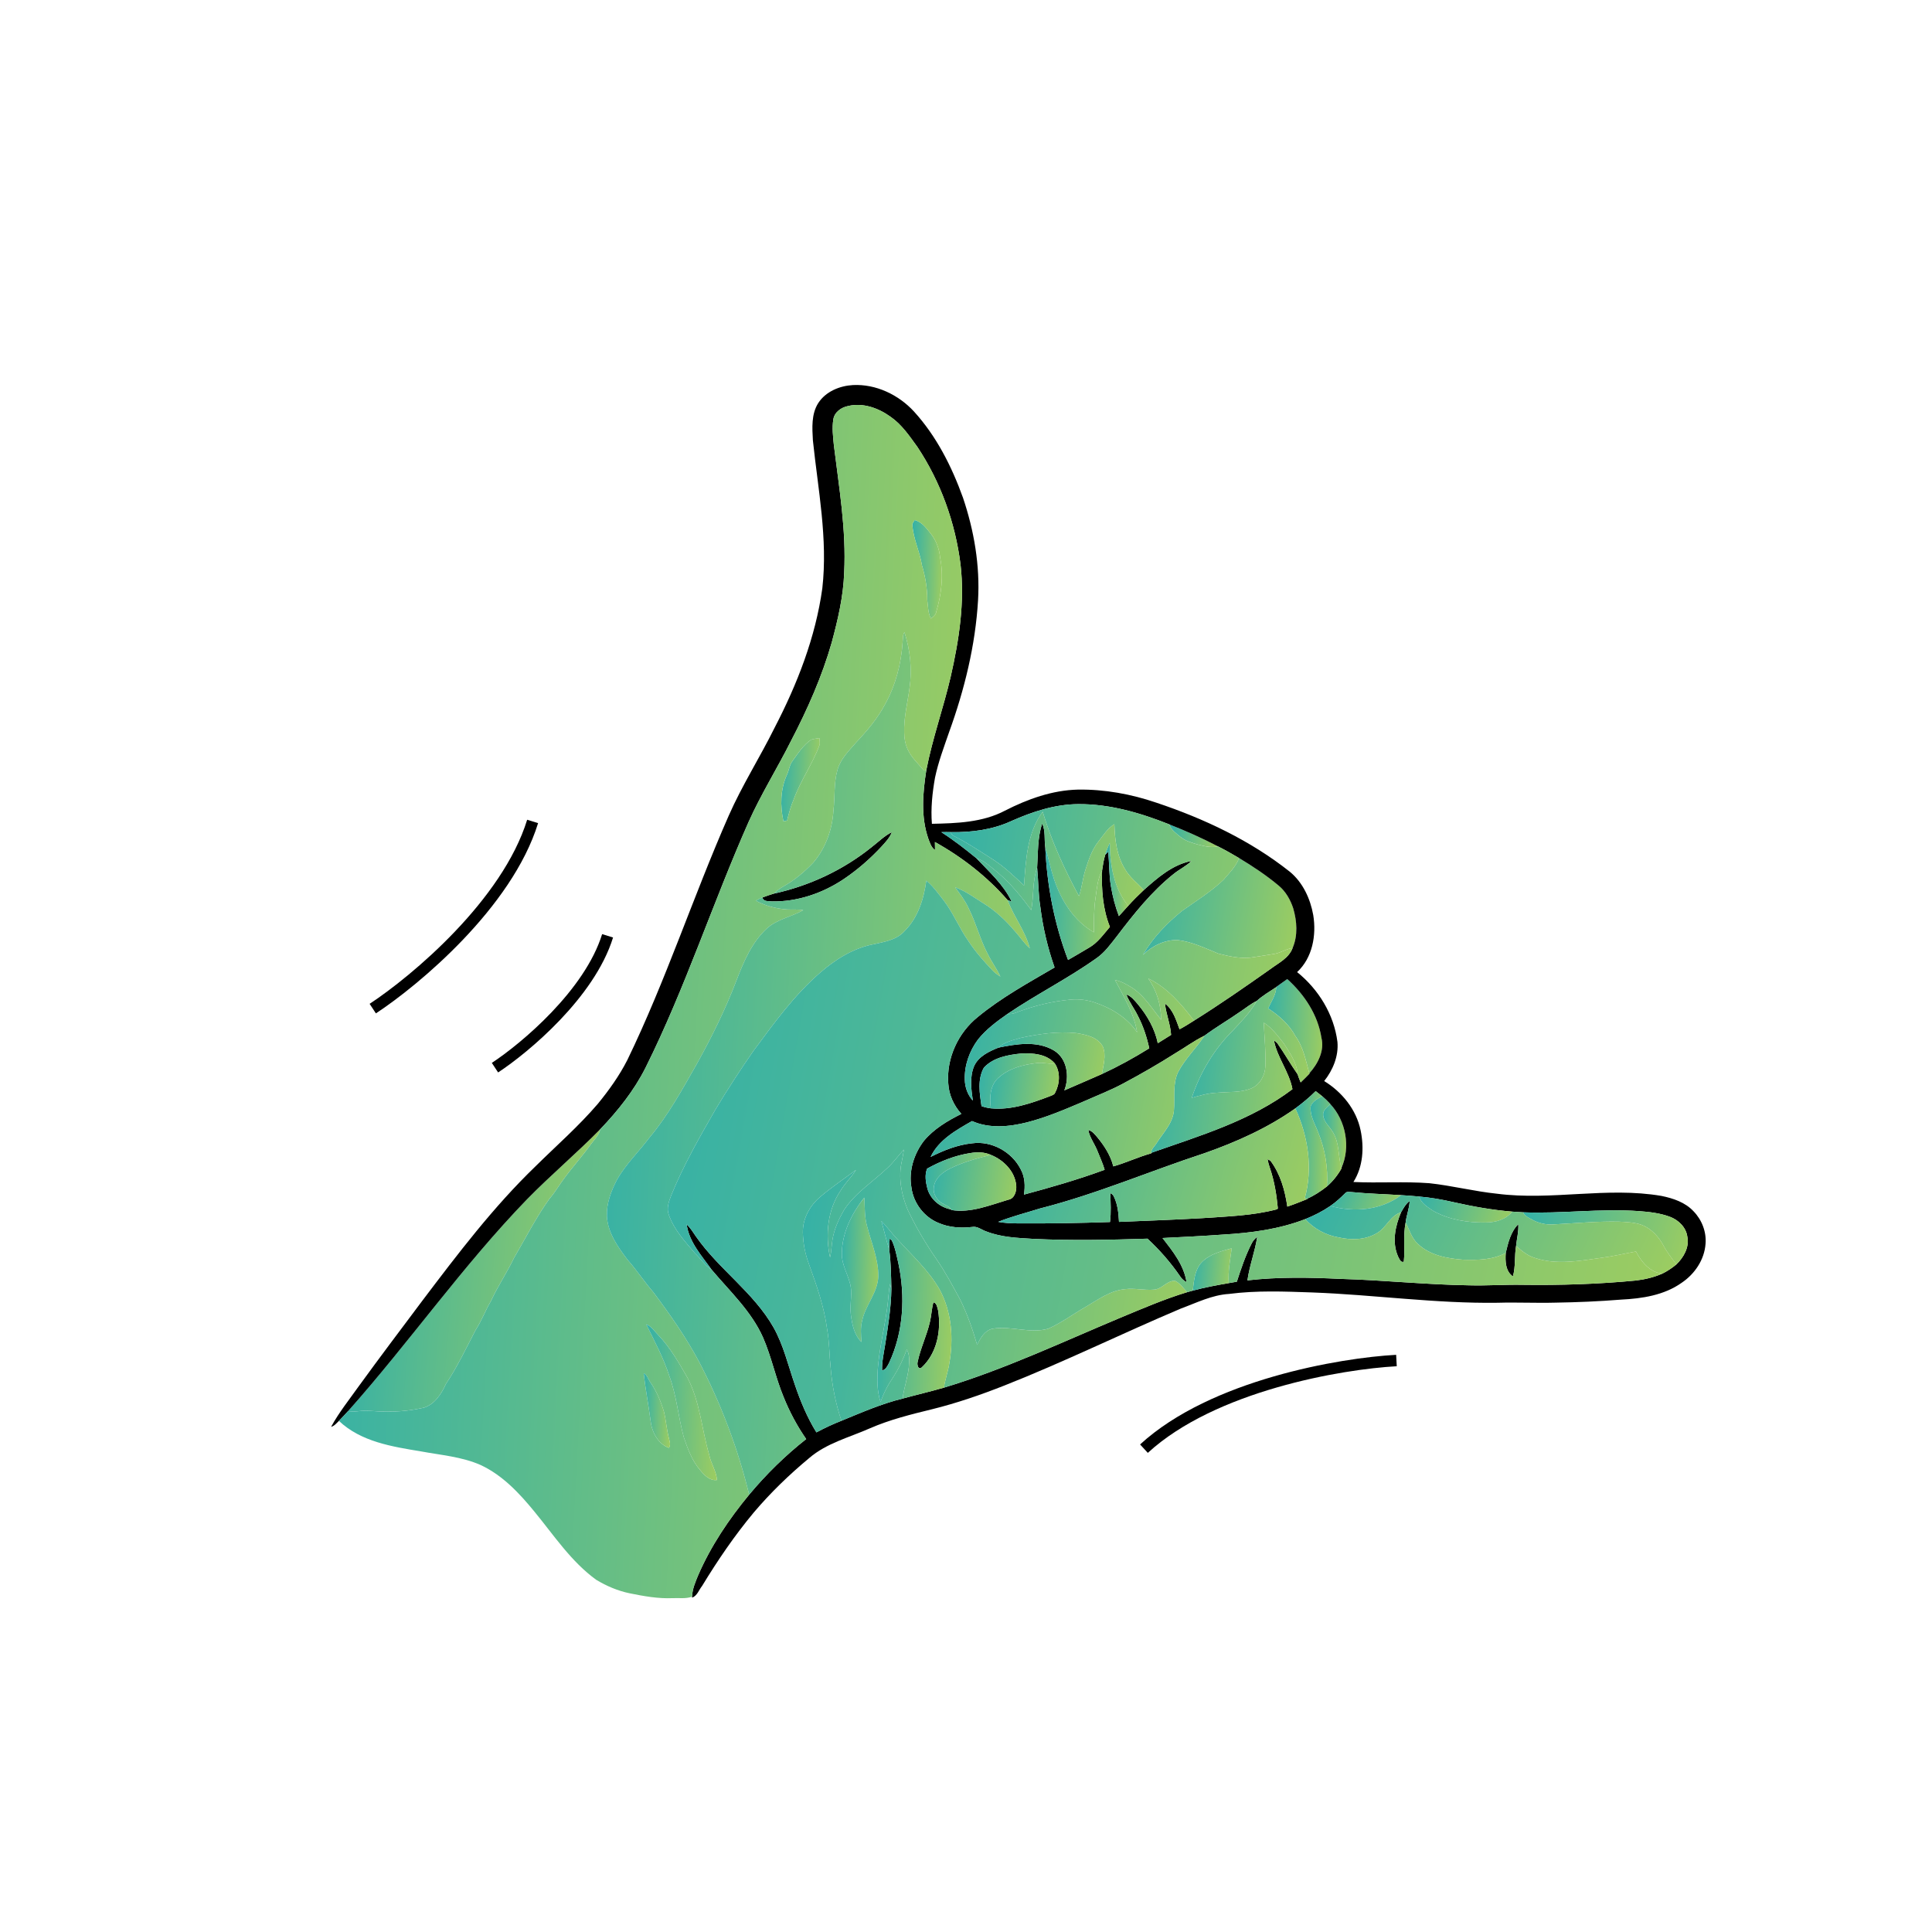 <svg xmlns="http://www.w3.org/2000/svg" width="240" height="240" viewBox="0 0 240 240" fill="none"><path d="M113.617 64.604C114.541 64.831 115.113 65.653 115.672 66.356C116.326 67.201 116.69 68.233 116.787 69.293C117.233 71.528 116.942 73.85 116.3 76.017C116.236 76.399 115.92 76.621 115.635 76.839C115.262 76.131 115.297 75.297 115.185 74.523C115.194 73.07 114.947 71.624 114.531 70.236C114.254 68.489 113.414 66.867 113.332 65.086C113.419 64.92 113.513 64.76 113.617 64.604Z" fill="url(#paint0_linear_12_146)"></path><path d="M100.773 91.884C101.102 91.77 101.454 91.742 101.798 91.686C101.81 91.952 101.862 92.222 101.828 92.49C100.971 94.859 99.458 96.924 98.603 99.295C98.234 100.146 97.994 101.042 97.773 101.94C97.66 101.964 97.437 102.008 97.324 102.031C96.897 100.112 96.937 98.036 97.762 96.226C98.021 95.658 98.077 95.001 98.471 94.496C99.148 93.554 99.794 92.542 100.773 91.884Z" fill="url(#paint1_linear_12_146)"></path><path d="M146.615 103.943C146.095 103.502 145.471 103.094 145.263 102.409C147.319 103.219 149.341 104.115 151.301 105.138C150.473 105.326 149.629 105.123 148.827 104.917C148.052 104.693 147.245 104.469 146.615 103.943Z" fill="url(#paint2_linear_12_146)"></path><path d="M153.925 106.591C155.635 107.618 157.302 108.729 158.836 110.008C159.713 110.733 160.294 111.758 160.648 112.829C161.111 114.426 161.247 116.199 160.573 117.76C159.743 117.874 159.043 118.398 158.215 118.51C157.428 118.644 156.639 118.755 155.853 118.882C154.351 119.17 152.82 118.833 151.369 118.464C149.726 117.802 148.105 116.988 146.326 116.781C144.674 116.715 143.145 117.501 141.976 118.616C143.193 116.494 144.924 114.716 146.807 113.176C148.553 111.93 150.397 110.8 151.958 109.318C152.685 108.466 153.517 107.659 153.925 106.591Z" fill="url(#paint3_linear_12_146)"></path><path d="M158.544 122.592C158.995 122.263 159.453 121.949 159.908 121.623C162.031 123.532 163.708 126.053 164.154 128.914C164.556 130.534 163.717 132.154 162.651 133.327C162.208 131.743 161.907 130.067 160.923 128.708C160.146 127.259 158.888 126.156 157.531 125.266C157.914 124.404 158.51 123.603 158.539 122.623L158.544 122.592Z" fill="url(#paint4_linear_12_146)"></path><path d="M65.493 148.952C68.424 145.963 71.631 143.256 74.567 140.27C74.425 141.048 73.79 141.582 73.356 142.202C72.321 143.644 71.122 144.959 70.078 146.393C69.452 147.211 68.953 148.124 68.265 148.895C66.592 151.217 65.303 153.783 63.862 156.247C62.981 158.075 61.842 159.766 60.988 161.611C60.293 162.788 59.822 164.085 59.073 165.232C57.901 167.488 56.808 169.794 55.398 171.914C54.826 173.142 54.032 174.429 52.666 174.864C51.135 175.206 49.565 175.385 47.995 175.345C46.853 175.393 45.714 175.146 44.574 175.298C44.131 175.349 43.684 175.346 43.242 175.291C50.882 166.699 57.484 157.223 65.493 148.952Z" fill="url(#paint5_linear_12_146)"></path><path d="M164.367 138.541C164.301 137.919 164.867 137.534 165.252 137.147C167.195 139.219 167.797 142.491 166.634 145.087C166.221 143.652 166.397 142.048 165.623 140.726C165.221 139.988 164.454 139.421 164.367 138.541Z" fill="url(#paint6_linear_12_146)"></path><path d="M101.647 50.07C102.575 48.635 104.301 47.927 105.957 47.834C108.816 47.69 111.62 49.036 113.537 51.118C116.33 54.183 118.228 57.95 119.625 61.827C121.006 65.921 121.75 70.258 121.496 74.585C121.163 80.182 119.811 85.676 117.905 90.936C117.26 92.806 116.555 94.668 116.149 96.612C115.818 98.496 115.609 100.422 115.765 102.336C118.839 102.274 122.061 102.17 124.84 100.703C127.655 99.264 130.718 98.16 133.911 98.087C137.219 98.039 140.519 98.644 143.645 99.711C149.568 101.69 155.326 104.401 160.239 108.3C161.851 109.633 162.774 111.645 163.136 113.674C163.544 116.16 163.05 118.981 161.132 120.757C163.794 122.897 165.708 126.015 166.141 129.428C166.3 131.192 165.579 132.928 164.495 134.292C166.709 135.648 168.487 137.831 169.018 140.409C169.468 142.555 169.332 144.94 168.125 146.831C171.272 146.983 174.426 146.744 177.57 146.983C180.388 147.289 183.147 147.997 185.969 148.289C192.76 149.165 199.623 147.401 206.397 148.562C207.847 148.859 209.345 149.356 210.379 150.472C211.412 151.531 211.995 153.032 211.868 154.515C211.73 156.486 210.518 158.271 208.902 159.352C206.724 160.9 203.992 161.314 201.383 161.442C198.67 161.661 195.951 161.776 193.231 161.819C190.833 161.884 188.436 161.762 186.037 161.833C178.339 161.943 170.694 160.837 163.01 160.553C159.562 160.431 156.09 160.292 152.657 160.738C150.558 160.866 148.648 161.834 146.707 162.548C139.358 165.653 132.196 169.186 124.772 172.113C121.832 173.273 118.838 174.307 115.767 175.065C113.151 175.703 110.524 176.355 108.048 177.437C105.501 178.563 102.689 179.266 100.533 181.115C98.054 183.174 95.724 185.421 93.641 187.881C91.251 190.746 89.147 193.838 87.21 197.023C86.814 197.51 86.608 198.246 85.967 198.468L85.974 198.343C85.997 197.402 86.382 196.526 86.734 195.67C88.313 192.036 90.547 188.716 93.066 185.671C95.183 183.136 97.555 180.807 100.148 178.765C99.017 177.137 98.082 175.378 97.343 173.543C96.341 171.123 95.83 168.534 94.781 166.134C93.326 162.872 90.661 160.408 88.397 157.72C87.165 155.985 85.606 154.296 85.302 152.106C85.778 152.537 86.101 153.096 86.465 153.616C89.305 157.686 93.615 160.543 96.087 164.893C97.326 167.097 97.897 169.577 98.717 171.945C99.415 174.026 100.261 176.067 101.417 177.937C102.428 177.394 103.467 176.909 104.534 176.49C107.023 175.467 109.498 174.382 112.12 173.738C113.829 173.272 115.558 172.868 117.261 172.379C124.79 170.105 131.921 166.734 139.162 163.699C141.898 162.564 144.625 161.383 147.465 160.521C147.697 160.451 147.928 160.386 148.168 160.327C149.637 159.931 151.135 159.654 152.633 159.394C152.968 159.335 153.305 159.275 153.644 159.22C154.171 157.605 154.705 155.985 155.485 154.472C155.642 154.14 155.891 153.869 156.176 153.639C155.901 155.469 155.215 157.216 154.961 159.052C158.793 158.613 162.665 158.683 166.513 158.869C171.846 159.017 177.158 159.586 182.494 159.668C184.708 159.728 186.92 159.562 189.137 159.605C193.842 159.668 198.552 159.522 203.239 159.069C204.357 158.934 205.468 158.672 206.504 158.213C207.126 157.909 207.705 157.517 208.241 157.077C209.154 156.198 209.885 154.921 209.604 153.614C209.449 152.457 208.505 151.543 207.444 151.153C206.201 150.686 204.866 150.546 203.554 150.446C198.77 150.11 193.988 150.786 189.202 150.598C188.752 150.573 188.304 150.55 187.858 150.513C185.416 150.313 183.004 149.887 180.616 149.348C179.191 149.018 177.746 148.762 176.285 148.64C175.539 148.569 174.797 148.509 174.051 148.467C172.005 148.336 169.953 148.288 167.912 148.085C167.629 148.083 167.289 147.977 167.088 148.239C166.519 148.807 165.924 149.353 165.258 149.81C164.286 150.475 163.231 151.009 162.138 151.446C158.883 152.706 155.385 153.163 151.92 153.365C149.419 153.548 146.914 153.664 144.412 153.792C145.684 155.431 147.075 157.165 147.396 159.278C147.076 159.1 146.798 158.863 146.605 158.557C145.434 156.847 144.061 155.279 142.546 153.872C137.832 154.026 133.11 154.124 128.397 153.9C126.429 153.781 124.404 153.71 122.545 152.983C121.947 152.792 121.412 152.288 120.751 152.42C119.344 152.582 117.88 152.484 116.571 151.91C114.781 151.179 113.469 149.437 113.223 147.524C112.859 145.481 113.525 143.354 114.768 141.726C116.006 140.234 117.709 139.233 119.422 138.373C118.49 137.334 117.873 136.005 117.799 134.601C117.553 131.457 119.028 128.289 121.475 126.327C124.399 123.917 127.744 122.089 131.004 120.182C130.144 117.743 129.553 115.212 129.232 112.646C128.974 111.036 128.995 109.403 128.836 107.787C128.957 105.955 128.874 104.061 129.465 102.302C129.898 103.229 129.702 104.294 129.85 105.284C130.062 110.047 130.978 114.79 132.676 119.25C133.539 118.754 134.4 118.254 135.253 117.741C136.349 117.132 137.074 116.072 137.877 115.141C136.993 112.931 136.814 110.514 136.903 108.156C137.003 107.488 137.099 106.814 137.303 106.171C137.395 106.078 137.577 105.895 137.669 105.802C137.805 107.231 137.759 108.676 138.002 110.096C138.213 111.357 138.539 112.603 138.992 113.803C139.38 113.376 139.764 112.945 140.153 112.517C140.767 111.84 141.411 111.192 142.079 110.569C143.8 109.035 145.669 107.398 147.998 106.955C147.34 107.614 146.475 108 145.762 108.591C143.034 110.772 140.853 113.529 138.749 116.291C137.966 117.285 137.22 118.352 136.154 119.068C132.621 121.579 128.728 123.525 125.145 125.961C123.821 126.888 122.501 127.868 121.486 129.137C120.428 130.56 119.793 132.328 119.85 134.109C119.865 135.058 120.201 136.014 120.847 136.718C120.647 135.301 120.435 133.782 121.014 132.42C121.573 131.206 122.864 130.612 124.037 130.139C126.286 129.681 128.833 129.254 130.919 130.494C132.577 131.492 132.877 133.759 132.216 135.449C133.768 134.772 135.327 134.114 136.874 133.425C138.903 132.487 140.866 131.406 142.766 130.225C142.462 128.834 142.019 127.47 141.362 126.207C140.918 125.294 140.282 124.484 139.915 123.535C140.545 123.753 140.955 124.301 141.374 124.788C142.533 126.18 143.452 127.802 143.827 129.591C144.372 129.241 144.922 128.897 145.477 128.56C145.395 127.227 144.854 125.982 144.716 124.662C145.726 125.425 146.099 126.721 146.525 127.859C147.146 127.539 147.734 127.158 148.324 126.786C151.558 124.759 154.691 122.581 157.809 120.381C158.825 119.621 160.097 119.031 160.573 117.761C161.247 116.2 161.111 114.427 160.647 112.83C160.293 111.759 159.712 110.735 158.835 110.01C157.302 108.73 155.635 107.619 153.925 106.593C153.063 106.081 152.194 105.59 151.301 105.139C149.341 104.117 147.317 103.22 145.263 102.411C141.661 100.977 137.86 99.863 133.952 99.891C131.055 99.905 128.258 100.826 125.637 101.991C123.304 103.074 120.688 103.411 118.137 103.37C117.735 103.359 117.333 103.36 116.932 103.372C118.457 104.35 119.888 105.463 121.289 106.611C122.873 108.295 124.668 109.885 125.674 112.008C125.547 111.959 125.292 111.86 125.166 111.811C122.616 108.893 119.521 106.478 116.138 104.598C116.145 104.927 116.149 105.257 116.152 105.589C115.671 105.276 115.522 104.694 115.324 104.196C114.369 101.452 114.63 98.48 115.071 95.665C115.828 91.744 117.19 87.968 118.094 84.08C119.137 79.514 119.866 74.796 119.319 70.108C118.668 64.924 116.854 59.863 113.956 55.511C112.975 54.161 112.017 52.729 110.621 51.769C109.134 50.695 107.218 49.998 105.378 50.433C104.523 50.588 103.649 51.198 103.518 52.111C103.347 53.166 103.484 54.238 103.585 55.294C104.226 60.55 105.138 65.82 104.866 71.135C104.766 74.076 104.089 76.956 103.328 79.787C102.109 84.055 100.3 88.127 98.253 92.056C96.555 95.438 94.537 98.655 92.991 102.111C88.522 112.197 85.122 122.741 80.196 132.626C78.766 135.473 76.761 137.982 74.568 140.272C71.632 143.259 68.425 145.964 65.494 148.955C57.484 157.226 50.883 166.702 43.242 175.294C42.868 175.702 42.492 176.111 42.104 176.508C41.808 176.784 41.546 177.139 41.133 177.244C42.115 175.44 43.417 173.826 44.603 172.153C47.182 168.602 49.827 165.099 52.458 161.588C56.855 155.777 61.281 149.935 66.542 144.865C69.13 142.308 71.881 139.906 74.251 137.137C75.641 135.444 76.926 133.646 77.925 131.689C82.714 121.817 86.11 111.352 90.527 101.318C92.186 97.557 94.4 94.083 96.221 90.406C99.042 84.974 101.307 79.176 102.151 73.087C102.851 66.93 101.617 60.801 100.98 54.698C100.891 53.146 100.775 51.438 101.647 50.07ZM158.543 122.593L158.538 122.624C157.713 123.173 156.839 123.684 156.107 124.349C155.378 124.692 154.763 125.219 154.093 125.655C152.624 126.69 151.055 127.59 149.619 128.663C148.353 129.27 147.219 130.12 146.011 130.833C143.899 132.175 141.731 133.422 139.526 134.598C137.929 135.458 136.234 136.107 134.581 136.844C132.285 137.819 129.98 138.812 127.555 139.428C125.338 139.985 122.892 140.214 120.749 139.262C118.784 140.383 116.613 141.589 115.601 143.719C117.224 142.9 118.943 142.212 120.764 142.026C123.193 141.688 125.722 143.101 126.807 145.278C127.324 146.231 127.365 147.348 127.199 148.398C130.578 147.494 133.94 146.524 137.225 145.315C136.996 144.521 136.642 143.776 136.342 143.008C135.997 142.11 135.37 141.331 135.189 140.371C135.69 140.489 136.003 140.926 136.325 141.293C137.198 142.353 137.964 143.546 138.3 144.894C139.899 144.442 141.408 143.716 143.009 143.276L143.012 143.208C149.056 141.082 155.372 139.225 160.553 135.302C160.157 133.149 158.659 131.387 158.252 129.235C158.394 129.339 158.532 129.454 158.664 129.578C159.556 130.846 160.314 132.206 161.208 133.473C161.291 133.812 161.453 134.128 161.573 134.46C161.945 134.107 162.3 133.734 162.663 133.369L162.65 133.329C163.714 132.155 164.555 130.535 164.153 128.915C163.707 126.054 162.03 123.533 159.907 121.624C159.452 121.95 158.994 122.264 158.543 122.593ZM122.221 132.628C121.401 134.077 121.692 135.84 121.926 137.41C122.302 137.541 122.692 137.632 123.091 137.683C125.639 137.931 128.117 137.048 130.464 136.159C130.663 136.057 130.937 136.015 131.045 135.796C131.654 134.668 131.763 133.194 131.025 132.097C130.003 130.924 128.321 130.8 126.872 130.869C125.227 131.034 123.392 131.356 122.221 132.628ZM160.909 137.691C157.484 140.116 153.624 141.846 149.678 143.235C142.83 145.48 136.182 148.346 129.186 150.121C127.453 150.668 125.678 151.109 123.994 151.784C124.799 151.933 125.62 151.97 126.439 151.974C130.255 152.001 134.073 151.933 137.887 151.804C138.039 150.61 137.967 149.411 137.922 148.215C138.134 148.303 138.286 148.45 138.377 148.66C138.851 149.631 138.946 150.723 139.006 151.787C142.466 151.636 145.93 151.526 149.387 151.322C152.487 151.104 155.632 151.02 158.653 150.216L158.738 150.107C158.579 148.421 158.312 146.733 157.761 145.126C157.633 144.756 157.525 144.374 157.456 143.992C157.547 144.041 157.731 144.144 157.822 144.195C159.055 145.838 159.624 147.883 159.915 149.891C160.773 149.61 161.607 149.259 162.447 148.93L162.358 148.914C163.253 148.529 164.068 147.982 164.835 147.384C165.566 146.748 166.174 145.987 166.648 145.142L166.637 145.09C167.8 142.494 167.196 139.222 165.254 137.15C164.935 136.806 164.599 136.481 164.247 136.176C163.98 135.959 163.71 135.748 163.437 135.543C162.656 136.329 161.798 137.029 160.909 137.691ZM115.17 145.17C114.852 145.937 114.993 146.835 115.199 147.622C115.556 148.971 116.771 149.992 118.129 150.233L118.171 150.313C120.609 150.705 122.951 149.715 125.24 149.037C126.022 148.917 126.289 147.991 126.243 147.306C126.1 145.531 124.681 144.1 123.088 143.465C122.293 143.099 121.392 143.097 120.544 143.235C118.653 143.526 116.836 144.246 115.17 145.17Z" fill="black"></path><path d="M108.309 105.209C109.124 104.582 109.859 103.836 110.789 103.371C110.54 104.046 110.037 104.573 109.567 105.097C108.137 106.645 106.541 108.044 104.79 109.218C102.178 110.968 99.049 112.034 95.888 111.978C95.463 111.925 94.831 112.032 94.71 111.49C95.175 111.324 95.636 111.146 96.111 111.013C100.548 110.046 104.772 108.066 108.309 105.209Z" fill="black"></path><path d="M110.523 153.851C110.588 153.914 110.722 154.042 110.79 154.105C111.21 155.009 111.386 156.003 111.607 156.97C112.476 161.06 112.233 165.461 110.453 169.281C110.25 169.666 110.053 170.137 109.579 170.241C109.537 169.217 109.768 168.214 109.927 167.21C110.306 164.864 110.693 162.507 110.73 160.127C110.692 158.485 110.682 156.836 110.46 155.21C110.461 154.756 110.482 154.303 110.523 153.851Z" fill="black"></path><path d="M174.039 150.605C174.337 150.095 174.624 149.553 175.112 149.195C175.075 150.11 174.71 150.967 174.611 151.875C174.289 153.482 174.549 155.125 174.385 156.739C173.981 156.888 173.831 156.355 173.674 156.09C172.887 154.316 173.322 152.322 174.039 150.605Z" fill="black"></path><path d="M115.518 164.207C115.713 163.405 115.726 162.569 115.955 161.774C116.402 161.898 116.428 162.445 116.539 162.818C116.926 165.288 116.397 168.089 114.513 169.852C114.081 170.247 113.9 169.544 113.985 169.211C114.334 167.499 115.129 165.912 115.518 164.207Z" fill="black"></path><path d="M187.048 155.638C187.343 154.384 187.667 153.006 188.61 152.072C188.667 152.984 188.419 153.873 188.333 154.776C188.114 156.027 188.292 157.332 187.938 158.559C187.006 157.914 186.975 156.657 187.048 155.638Z" fill="black"></path><path d="M103.518 52.111C103.649 51.198 104.523 50.588 105.378 50.433C107.218 49.998 109.134 50.695 110.621 51.769C112.017 52.729 112.974 54.161 113.955 55.511C116.854 59.863 118.668 64.924 119.319 70.108C119.866 74.796 119.137 79.514 118.094 84.08C117.19 87.968 115.828 91.744 115.071 95.665C114.999 95.68 114.854 95.712 114.783 95.729C114.078 94.868 113.204 94.112 112.749 93.073C112.453 92.427 112.324 91.716 112.324 91.007C112.263 89.154 112.732 87.345 112.98 85.521C113.32 83.185 113.076 80.774 112.355 78.529C112.12 78.886 112.178 79.333 112.13 79.739C111.956 82.43 111.265 85.106 109.955 87.473C109.014 89.258 107.693 90.807 106.316 92.269C105.429 93.293 104.399 94.297 104.03 95.645C103.565 97.277 103.739 98.999 103.534 100.67C103.402 103.018 102.568 105.358 101.03 107.156C99.932 108.319 98.681 109.355 97.283 110.137C96.855 110.376 96.466 110.676 96.111 111.012C95.637 111.145 95.175 111.323 94.71 111.489C94.423 111.587 94.15 111.724 93.904 111.9C95.095 112.531 96.423 112.887 97.766 112.974C98.437 113.018 99.115 112.934 99.78 113.065C98.301 113.91 96.505 114.182 95.225 115.372C93.369 117.105 92.364 119.503 91.471 121.828C90.114 125.384 88.426 128.807 86.579 132.132C84.774 135.299 83.021 138.53 80.666 141.332C79.346 143.087 77.728 144.622 76.647 146.55C75.91 147.942 75.332 149.491 75.39 151.089C75.508 153.147 76.746 154.901 77.953 156.485C79.1 157.792 80.056 159.246 81.192 160.563C83.253 163.32 85.235 166.149 86.856 169.191C89.58 174.407 91.666 179.953 93.065 185.67C90.547 188.715 88.313 192.035 86.733 195.671C86.382 196.527 85.997 197.403 85.974 198.343C85.19 198.635 84.344 198.484 83.53 198.528C81.737 198.605 79.958 198.278 78.208 197.924C76.742 197.618 75.348 197.024 74.066 196.25C70.944 193.988 68.808 190.72 66.389 187.781C64.518 185.493 62.428 183.252 59.702 181.988C57.364 180.955 54.78 180.761 52.295 180.297C48.721 179.707 44.839 179.106 42.104 176.509C42.492 176.111 42.868 175.701 43.242 175.293C43.685 175.349 44.132 175.353 44.575 175.301C45.715 175.149 46.854 175.396 47.995 175.347C49.565 175.389 51.136 175.208 52.667 174.866C54.032 174.431 54.827 173.145 55.398 171.916C56.808 169.796 57.902 167.49 59.073 165.236C59.823 164.087 60.294 162.791 60.989 161.613C61.843 159.77 62.982 158.077 63.862 156.25C65.304 153.786 66.592 151.22 68.266 148.899C68.953 148.127 69.453 147.213 70.078 146.395C71.123 144.961 72.322 143.646 73.357 142.205C73.791 141.584 74.426 141.051 74.568 140.272C76.761 137.982 78.766 135.473 80.196 132.626C85.122 122.741 88.522 112.197 92.99 102.111C94.537 98.655 96.555 95.438 98.253 92.056C100.3 88.128 102.109 84.055 103.328 79.787C104.089 76.956 104.766 74.076 104.866 71.135C105.138 65.82 104.225 60.55 103.585 55.294C103.484 54.238 103.347 53.166 103.518 52.111ZM113.618 64.606C113.514 64.762 113.42 64.922 113.333 65.088C113.415 66.869 114.255 68.491 114.532 70.239C114.948 71.627 115.194 73.073 115.186 74.525C115.298 75.299 115.263 76.133 115.635 76.841C115.921 76.624 116.237 76.401 116.301 76.019C116.943 73.853 117.233 71.53 116.788 69.296C116.69 68.235 116.327 67.204 115.673 66.358C115.113 65.655 114.541 64.833 113.618 64.606ZM100.772 91.886C99.793 92.544 99.147 93.555 98.469 94.497C98.076 95.002 98.02 95.659 97.76 96.227C96.936 98.037 96.896 100.113 97.323 102.032C97.436 102.009 97.659 101.965 97.772 101.942C97.993 101.043 98.233 100.147 98.601 99.296C99.457 96.925 100.969 94.861 101.827 92.491C101.86 92.224 101.809 91.954 101.796 91.687C101.453 91.744 101.101 91.771 100.772 91.886ZM80.278 164.512C81.307 166.611 82.427 168.69 83.145 170.929C84.047 173.365 84.258 175.977 84.924 178.476C85.419 179.95 85.961 181.467 87.003 182.655C87.506 183.273 88.192 183.968 89.062 183.851C88.987 182.735 88.305 181.806 88.098 180.727C87.174 177.546 86.96 174.135 85.409 171.161C84.349 169.318 83.29 167.443 81.816 165.892C81.327 165.408 80.943 164.769 80.278 164.512ZM79.962 170.589C80.179 172.565 80.56 174.521 80.817 176.493C80.965 177.87 81.724 179.365 83.092 179.856C83.384 179.447 83.143 178.97 83.064 178.54C82.803 177.492 82.734 176.41 82.477 175.364C82.095 174.086 81.573 172.845 80.813 171.746C80.519 171.37 80.417 170.803 79.962 170.589Z" fill="url(#paint7_linear_12_146)"></path><path d="M125.639 101.993C128.26 100.828 131.056 99.906 133.953 99.893C137.861 99.865 141.663 100.978 145.263 102.413C145.472 103.098 146.096 103.505 146.615 103.947C147.246 104.473 148.053 104.696 148.828 104.92C149.63 105.126 150.474 105.33 151.302 105.141C152.195 105.591 153.066 106.083 153.926 106.594C153.519 107.662 152.686 108.469 151.961 109.321C150.399 110.803 148.555 111.933 146.809 113.179C144.925 114.72 143.194 116.497 141.977 118.619C143.146 117.504 144.675 116.718 146.329 116.784C148.108 116.991 149.727 117.805 151.37 118.467C152.821 118.836 154.352 119.173 155.855 118.886C156.64 118.758 157.43 118.647 158.216 118.513C159.044 118.401 159.744 117.877 160.574 117.763C160.099 119.032 158.826 119.623 157.81 120.383C154.693 122.583 151.56 124.761 148.325 126.788C146.755 124.737 145.009 122.689 142.64 121.547C143.706 123.042 144.225 124.859 144.248 126.686C143.136 125.342 142.219 123.784 140.753 122.782C140.057 122.332 139.319 121.918 138.506 121.73C139.598 123.811 140.874 125.871 141.256 128.231C140.011 126.413 138.056 125.222 135.997 124.535C135.055 124.213 134.048 124.086 133.056 124.171C130.695 124.379 128.373 124.956 126.163 125.81C125.842 125.949 125.493 125.984 125.147 125.963C128.729 123.526 132.623 121.581 136.156 119.069C137.222 118.354 137.968 117.287 138.751 116.293C140.854 113.531 143.035 110.773 145.765 108.593C146.478 108.002 147.341 107.616 147.999 106.957C145.671 107.4 143.802 109.037 142.08 110.571C141.318 109.722 140.375 109.027 139.79 108.031C138.722 106.356 138.49 104.324 138.434 102.382C137.581 102.897 137.065 103.764 136.46 104.525C135.649 105.546 135.235 106.805 134.843 108.032C134.489 109.107 134.413 110.252 134.034 111.321C132.214 107.975 130.624 104.487 129.524 100.833C127.597 103.462 127.429 106.865 127.213 109.997C125.945 108.825 124.698 107.606 123.226 106.688C121.683 105.712 120.164 104.69 118.533 103.868C118.317 103.775 118.147 103.619 118.139 103.372C120.69 103.413 123.305 103.076 125.639 101.993Z" fill="url(#paint8_linear_12_146)"></path><path d="M156.107 124.351C156.839 123.686 157.713 123.174 158.538 122.626C158.509 123.605 157.913 124.407 157.53 125.269C158.887 126.159 160.144 127.262 160.922 128.711C161.906 130.07 162.206 131.746 162.651 133.33L162.662 133.371C162.3 133.736 161.945 134.109 161.571 134.462C161.453 134.13 161.29 133.814 161.206 133.475C161.097 132.042 160.246 130.824 159.499 129.649C158.751 128.706 158.021 127.698 156.993 127.038C157.061 128.83 157.26 130.623 157.192 132.418C157.155 133.558 156.553 134.698 155.486 135.185C154.148 135.761 152.654 135.607 151.238 135.741C150.142 135.778 149.087 136.079 148.042 136.375C149.07 133.273 150.785 130.38 153.103 128.064C154.189 126.904 155.33 125.753 156.107 124.351Z" fill="url(#paint9_linear_12_146)"></path><path d="M162.81 137.438C163.044 136.799 163.683 136.477 164.247 136.175C164.599 136.48 164.935 136.805 165.254 137.149C164.869 137.536 164.302 137.921 164.369 138.543C164.455 139.423 165.222 139.99 165.624 140.728C166.398 142.05 166.222 143.653 166.635 145.089L166.648 145.14C166.174 145.985 165.566 146.748 164.833 147.384C164.999 145.083 164.609 142.762 163.731 140.631C163.341 139.599 162.703 138.581 162.81 137.438Z" fill="url(#paint10_linear_12_146)"></path><path d="M104.578 155.808C104.569 153.216 105.784 150.761 107.366 148.771C107.439 149.967 107.383 151.187 107.719 152.353C108.247 154.409 109.146 156.426 109.105 158.584C109.032 160.601 107.494 162.136 107.098 164.062C106.874 164.929 106.949 165.828 107.018 166.712C106.105 165.835 105.848 164.495 105.692 163.289C105.517 161.957 105.969 160.591 105.55 159.287C105.231 158.127 104.576 157.039 104.578 155.808Z" fill="url(#paint11_linear_12_146)"></path><path d="M167.088 148.239C167.289 147.977 167.63 148.083 167.912 148.084C169.953 148.288 172.005 148.336 174.051 148.466C171.558 150.354 168.205 150.622 165.258 149.81C165.924 149.353 166.519 148.807 167.088 148.239Z" fill="url(#paint12_linear_12_146)"></path><path d="M178.094 150.454C177.384 149.984 176.557 149.503 176.286 148.641C177.746 148.763 179.19 149.019 180.616 149.35C183.003 149.888 185.416 150.314 187.857 150.514C187.059 151.514 185.75 151.869 184.52 151.863C182.316 151.894 180.041 151.525 178.094 150.454Z" fill="url(#paint13_linear_12_146)"></path><path d="M190.332 151.514C189.91 151.274 189.403 151.072 189.2 150.599C193.986 150.785 198.769 150.109 203.553 150.446C204.866 150.546 206.2 150.687 207.443 151.154C208.504 151.542 209.448 152.458 209.603 153.615C209.884 154.922 209.151 156.199 208.238 157.076C207.7 156.328 207.111 155.611 206.675 154.794C206.077 153.655 205.151 152.628 203.931 152.158C203.024 151.836 202.051 151.809 201.102 151.758C198.383 151.7 195.672 151.964 192.961 152.102C192.048 152.157 191.13 151.957 190.332 151.514Z" fill="url(#paint14_linear_12_146)"></path><path d="M112.13 79.738C112.178 79.332 112.119 78.884 112.355 78.528C113.076 80.773 113.32 83.184 112.98 85.52C112.732 87.344 112.263 89.153 112.324 91.006C112.324 91.715 112.452 92.426 112.749 93.072C113.204 94.111 114.078 94.867 114.782 95.728C114.854 95.711 114.999 95.679 115.071 95.664C114.63 98.478 114.369 101.452 115.324 104.195C115.522 104.693 115.671 105.275 116.151 105.588C116.149 105.256 116.144 104.926 116.138 104.597C119.52 106.477 122.616 108.892 125.165 111.81C125.931 113.874 127.363 115.649 127.926 117.8C127.23 117.205 126.742 116.421 126.133 115.747C124.978 114.375 123.661 113.119 122.124 112.186C120.999 111.479 119.914 110.67 118.65 110.222C119.249 111.05 119.886 111.861 120.311 112.798C121.247 114.643 121.734 116.675 122.7 118.505C123.175 119.47 123.817 120.341 124.274 121.316C123.918 121.094 123.574 120.85 123.289 120.544C122.233 119.423 121.201 118.272 120.351 116.982C119.173 115.336 118.435 113.416 117.193 111.81C116.525 110.975 115.91 110.078 115.071 109.397C114.755 111.667 114.044 113.992 112.379 115.65C111.39 116.778 109.835 117.003 108.449 117.313C105.977 117.8 103.781 119.181 101.898 120.814C98.661 123.612 96.141 127.104 93.61 130.526C91.954 132.899 90.377 135.33 88.884 137.812C86.88 141.295 84.879 144.799 83.364 148.532C83.082 149.281 82.767 150.118 83.083 150.91C83.73 152.762 85.089 154.228 86.339 155.693C87.051 156.344 87.552 157.221 88.397 157.72C90.661 160.407 93.325 162.872 94.78 166.133C95.829 168.534 96.341 171.123 97.343 173.543C98.081 175.377 99.016 177.137 100.148 178.764C97.554 180.805 95.183 183.136 93.065 185.669C91.666 179.953 89.58 174.406 86.856 169.19C85.234 166.148 83.253 163.319 81.192 160.561C80.056 159.245 79.1 157.791 77.953 156.484C76.746 154.899 75.507 153.146 75.389 151.088C75.332 149.49 75.91 147.941 76.647 146.549C77.728 144.621 79.346 143.085 80.665 141.331C83.021 138.529 84.774 135.298 86.579 132.131C88.426 128.806 90.114 125.383 91.471 121.827C92.364 119.502 93.369 117.104 95.225 115.371C96.504 114.181 98.301 113.909 99.78 113.064C99.115 112.933 98.437 113.017 97.766 112.973C96.423 112.886 95.095 112.53 93.904 111.899C94.149 111.723 94.423 111.585 94.71 111.488C94.831 112.03 95.463 111.923 95.888 111.977C99.05 112.033 102.178 110.966 104.79 109.216C106.541 108.042 108.138 106.643 109.567 105.095C110.038 104.571 110.54 104.044 110.789 103.369C109.859 103.834 109.124 104.58 108.309 105.207C104.773 108.064 100.548 110.044 96.111 111.011C96.466 110.675 96.855 110.375 97.283 110.136C98.681 109.354 99.932 108.318 101.03 107.155C102.568 105.357 103.402 103.017 103.534 100.669C103.739 98.998 103.564 97.276 104.03 95.644C104.399 94.296 105.429 93.292 106.316 92.268C107.692 90.806 109.014 89.257 109.954 87.472C111.265 85.105 111.956 82.429 112.13 79.738Z" fill="url(#paint15_linear_12_146)"></path><path d="M127.211 109.995C127.428 106.863 127.595 103.46 129.522 100.831C130.623 104.485 132.212 107.973 134.032 111.319C134.412 110.25 134.487 109.105 134.842 108.03C135.233 106.803 135.647 105.544 136.459 104.523C137.063 103.762 137.58 102.895 138.432 102.38C138.488 104.322 138.72 106.355 139.789 108.029C140.373 109.025 141.316 109.72 142.078 110.569C141.411 111.192 140.767 111.84 140.153 112.517C138.358 110.356 137.878 107.434 137.865 104.701C137.641 105.176 137.443 105.663 137.303 106.171C137.099 106.814 137.003 107.488 136.903 108.156C136.319 109.194 136.266 110.411 136.085 111.562C135.878 112.971 135.886 114.397 135.896 115.819C133.394 114.405 131.8 111.834 130.919 109.167C130.496 107.89 130.248 106.567 129.85 105.284C129.702 104.293 129.898 103.228 129.464 102.302C128.874 104.061 128.957 105.955 128.836 107.787C128.236 109.472 128.433 111.31 128.11 113.053C126.863 111.364 125.53 109.721 123.911 108.365C123.085 107.716 122.316 106.926 121.289 106.611C119.888 105.463 118.457 104.35 116.932 103.371C117.333 103.36 117.735 103.359 118.137 103.37C118.145 103.617 118.315 103.773 118.531 103.866C120.163 104.688 121.682 105.71 123.224 106.686C124.696 107.604 125.943 108.823 127.211 109.995Z" fill="url(#paint16_linear_12_146)"></path><path d="M138.505 121.728C139.318 121.916 140.056 122.33 140.752 122.781C142.218 123.782 143.134 125.34 144.246 126.684C144.225 124.858 143.705 123.041 142.64 121.546C145.009 122.688 146.754 124.736 148.325 126.786C147.735 127.159 147.146 127.539 146.527 127.86C146.101 126.722 145.726 125.425 144.716 124.662C144.854 125.983 145.395 127.228 145.477 128.56C144.924 128.897 144.373 129.242 143.827 129.591C143.452 127.802 142.533 126.181 141.375 124.788C140.956 124.301 140.546 123.753 139.916 123.535C140.283 124.484 140.919 125.294 141.363 126.207C142.021 127.47 142.462 128.834 142.768 130.225C140.867 131.406 138.904 132.487 136.875 133.425C137.065 132.309 137.444 131.118 136.999 130.015C136.365 128.826 134.91 128.528 133.691 128.335C131.376 128.094 129.045 128.442 126.783 128.933C125.826 129.22 124.784 129.423 124.038 130.139C122.865 130.613 121.574 131.206 121.015 132.42C120.436 133.782 120.648 135.301 120.848 136.718C120.202 136.014 119.866 135.058 119.851 134.11C119.793 132.329 120.428 130.56 121.486 129.137C122.502 127.869 123.822 126.889 125.146 125.962C125.492 125.983 125.841 125.948 126.162 125.809C128.372 124.955 130.695 124.378 133.055 124.17C134.047 124.085 135.054 124.211 135.996 124.534C138.055 125.221 140.011 126.412 141.255 128.23C140.873 125.87 139.598 123.81 138.505 121.728Z" fill="url(#paint17_linear_12_146)"></path><path d="M154.093 125.655C154.763 125.219 155.377 124.693 156.105 124.349C155.329 125.751 154.188 126.902 153.103 128.063C150.786 130.379 149.069 133.272 148.041 136.374C149.087 136.078 150.142 135.777 151.237 135.739C152.655 135.605 154.147 135.76 155.485 135.183C156.551 134.696 157.155 133.557 157.19 132.416C157.26 130.622 157.06 128.828 156.993 127.037C158.02 127.697 158.751 128.704 159.5 129.647C160.245 130.823 161.096 132.04 161.206 133.473C160.315 132.206 159.556 130.846 158.663 129.579C158.531 129.455 158.393 129.34 158.251 129.235C158.657 131.388 160.156 133.149 160.552 135.303C155.371 139.225 149.056 141.082 143.011 143.208C143.001 142.715 143.462 142.385 143.688 141.987C144.492 140.717 145.665 139.561 145.825 137.997C145.963 136.386 145.638 134.682 146.351 133.168C147.221 131.515 148.6 130.214 149.618 128.663C151.054 127.591 152.623 126.691 154.093 125.655Z" fill="url(#paint18_linear_12_146)"></path><path d="M122.221 132.628C123.392 131.356 125.227 131.034 126.871 130.869C128.321 130.8 130.003 130.923 131.025 132.097C130.297 132.234 129.568 131.945 128.839 132.056C127.111 132.24 125.297 132.713 123.991 133.917C122.965 134.865 122.905 136.391 123.09 137.682C122.692 137.631 122.302 137.541 121.926 137.41C121.692 135.84 121.401 134.076 122.221 132.628Z" fill="url(#paint19_linear_12_146)"></path><path d="M110.29 145.042C111.028 144.366 111.589 143.527 112.284 142.807C112.215 143.287 112.129 143.763 112.029 144.236C111.572 146.248 111.959 148.367 112.743 150.247C113.76 152.413 114.987 154.472 116.345 156.442C117.446 158.031 118.346 159.744 119.274 161.438C120.159 163.237 120.826 165.137 121.38 167.063C121.789 166.232 122.302 165.285 123.284 165.06C125.584 164.663 127.937 165.704 130.213 165.058C131.839 164.338 133.274 163.257 134.813 162.375C136.368 161.476 137.894 160.31 139.743 160.145C140.948 159.988 142.15 160.316 143.359 160.202C144.347 160.141 144.964 159.065 145.969 159.107C146.593 159.418 147.006 160.012 147.465 160.52C144.624 161.382 141.897 162.564 139.162 163.699C131.921 166.733 124.789 170.105 117.26 172.378C117.393 171.373 117.762 170.419 117.915 169.417C118.472 166.327 118.237 162.99 116.723 160.194C115.354 157.794 113.279 155.936 111.443 153.908C110.759 153.187 110.179 152.377 109.481 151.673C109.833 152.845 110.083 154.046 110.459 155.212C110.681 156.837 110.691 158.485 110.729 160.127C110.684 159.966 110.598 159.647 110.553 159.488C110.369 160.539 110.343 161.612 110.184 162.668C109.748 165.765 108.886 168.828 109.006 171.981C109.043 172.722 109.152 173.462 109.387 174.169C109.757 173.066 110.298 172.036 110.957 171.079C111.651 169.997 112.217 168.839 112.645 167.627C113.027 168.308 112.944 169.118 112.892 169.863C112.742 171.175 112.297 172.431 112.12 173.737C109.497 174.382 107.022 175.467 104.533 176.49C103.799 174.354 103.367 172.117 103.182 169.869C103.011 168.288 103.035 166.689 102.748 165.123C102.384 162.334 101.44 159.671 100.491 157.037C100.019 155.78 99.758 154.442 99.734 153.1C99.698 151.368 100.624 149.723 101.936 148.638C103.341 147.458 104.856 146.419 106.335 145.338C105.777 146.231 104.989 146.957 104.445 147.864C102.798 150.274 102.501 153.388 103.111 156.19C103.291 155.485 103.287 154.752 103.405 154.037C103.614 152.693 104.195 151.439 104.872 150.27C106.276 148.148 108.478 146.774 110.29 145.042ZM104.578 155.807C104.575 157.038 105.23 158.126 105.549 159.286C105.968 160.59 105.516 161.956 105.692 163.288C105.848 164.494 106.104 165.834 107.017 166.711C106.948 165.827 106.873 164.928 107.097 164.061C107.494 162.135 109.031 160.601 109.104 158.583C109.145 156.425 108.246 154.408 107.718 152.352C107.382 151.186 107.438 149.966 107.366 148.77C105.783 150.76 104.568 153.215 104.578 155.807Z" fill="url(#paint20_linear_12_146)"></path><path d="M160.912 137.691C161.799 137.029 162.657 136.329 163.438 135.543C163.712 135.747 163.98 135.959 164.247 136.176C163.685 136.478 163.046 136.8 162.81 137.439C162.705 138.582 163.343 139.6 163.733 140.632C164.611 142.762 165.002 145.085 164.835 147.384C164.07 147.982 163.255 148.529 162.36 148.914C162.291 148.9 162.151 148.876 162.082 148.861C163.109 145.145 162.499 141.158 160.912 137.691Z" fill="url(#paint21_linear_12_146)"></path><path d="M115.169 145.171C116.836 144.246 118.652 143.526 120.543 143.236C121.391 143.098 122.292 143.098 123.087 143.466C121.353 143.882 119.618 144.376 118.01 145.16C117.122 145.607 116.201 146.305 116.024 147.349C115.816 148.256 116.391 149.19 117.212 149.568C117.517 149.776 117.972 149.856 118.128 150.233C116.77 149.991 115.555 148.97 115.199 147.621C114.992 146.836 114.852 145.938 115.169 145.171Z" fill="url(#paint22_linear_12_146)"></path><path d="M162.14 151.444C163.232 151.008 164.289 150.474 165.26 149.81C168.207 150.621 171.56 150.354 174.052 148.465C174.798 148.507 175.542 148.568 176.288 148.639C176.559 149.5 177.385 149.983 178.095 150.453C180.042 151.524 182.317 151.893 184.521 151.86C185.751 151.867 187.061 151.511 187.859 150.513C188.305 150.548 188.753 150.572 189.204 150.598C189.407 151.071 189.914 151.272 190.334 151.512C191.132 151.955 192.049 152.156 192.963 152.1C195.675 151.963 198.385 151.698 201.104 151.757C202.054 151.808 203.027 151.835 203.933 152.157C205.154 152.627 206.079 153.654 206.678 154.793C207.113 155.609 207.703 156.327 208.242 157.075C207.706 157.515 207.127 157.909 206.505 158.211C204.987 158.089 203.882 156.74 203.226 155.469C201.753 155.732 200.3 156.084 198.816 156.268C196.128 156.65 193.303 157.153 190.659 156.264C189.756 155.999 189.032 155.376 188.336 154.776C188.422 153.873 188.668 152.984 188.611 152.072C187.67 153.006 187.345 154.382 187.049 155.638C185.454 156.515 183.577 156.538 181.806 156.49C179.805 156.345 177.631 155.957 176.131 154.519C175.35 153.817 175.083 152.771 174.613 151.873C174.713 150.966 175.078 150.109 175.115 149.195C174.626 149.551 174.339 150.094 174.041 150.603C172.679 151.008 172.208 152.553 171.013 153.202C169.599 154.039 167.878 154.069 166.313 153.719C164.714 153.448 163.225 152.654 162.14 151.444Z" fill="url(#paint23_linear_12_146)"></path><path d="M80.278 164.513C80.944 164.768 81.328 165.409 81.816 165.893C83.29 167.444 84.35 169.318 85.409 171.16C86.961 174.135 87.175 177.546 88.099 180.727C88.306 181.807 88.988 182.735 89.062 183.852C88.193 183.968 87.507 183.274 87.004 182.656C85.962 181.467 85.42 179.951 84.924 178.477C84.259 175.977 84.048 173.364 83.146 170.93C82.428 168.691 81.307 166.611 80.278 164.513Z" fill="url(#paint24_linear_12_146)"></path><path d="M149.254 156.835C150.234 155.804 151.678 155.425 153.009 155.065C152.817 156.501 152.532 157.935 152.634 159.391C151.136 159.652 149.639 159.929 148.169 160.326C148.32 159.12 148.394 157.781 149.254 156.835Z" fill="url(#paint25_linear_12_146)"></path><path d="M79.962 170.586C80.417 170.802 80.52 171.369 80.813 171.744C81.574 172.844 82.096 174.085 82.477 175.362C82.735 176.409 82.804 177.491 83.064 178.539C83.143 178.969 83.385 179.446 83.093 179.855C81.724 179.364 80.965 177.867 80.818 176.492C80.56 174.52 80.18 172.564 79.962 170.586Z" fill="url(#paint26_linear_12_146)"></path><path d="M121.29 106.609C122.317 106.925 123.086 107.715 123.912 108.363C125.53 109.72 126.864 111.362 128.111 113.052C128.434 111.309 128.237 109.471 128.837 107.786C128.995 109.401 128.974 111.034 129.232 112.645C129.554 115.21 130.144 117.741 131.005 120.18C127.744 122.088 124.4 123.916 121.476 126.326C119.028 128.287 117.554 131.455 117.8 134.599C117.874 136.003 118.491 137.333 119.422 138.372C117.71 139.232 116.007 140.233 114.769 141.725C113.526 143.353 112.859 145.48 113.223 147.523C113.469 149.435 114.782 151.177 116.572 151.909C117.88 152.483 119.345 152.581 120.752 152.419C121.412 152.287 121.948 152.791 122.545 152.981C124.404 153.708 126.429 153.781 128.397 153.898C133.111 154.123 137.833 154.025 142.546 153.87C144.063 155.277 145.434 156.845 146.605 158.555C146.798 158.862 147.076 159.099 147.396 159.276C147.075 157.163 145.686 155.429 144.412 153.79C146.916 153.663 149.421 153.546 151.921 153.363C155.387 153.161 158.884 152.704 162.139 151.444C163.224 152.654 164.714 153.448 166.313 153.718C167.878 154.069 169.599 154.038 171.012 153.201C172.206 152.552 172.678 151.007 174.04 150.604C173.323 152.321 172.888 154.314 173.675 156.088C173.832 156.352 173.982 156.886 174.388 156.737C174.55 155.124 174.29 153.479 174.612 151.873C175.084 152.771 175.349 153.817 176.13 154.519C177.63 155.958 179.805 156.344 181.805 156.489C183.576 156.537 185.453 156.516 187.05 155.637C186.976 156.656 187.008 157.913 187.94 158.558C188.292 157.331 188.116 156.027 188.335 154.776C189.031 155.377 189.755 155.999 190.658 156.263C193.302 157.153 196.127 156.649 198.815 156.267C200.299 156.083 201.753 155.73 203.225 155.468C203.881 156.74 204.986 158.089 206.504 158.211C205.468 158.67 204.358 158.933 203.239 159.068C198.554 159.521 193.842 159.667 189.137 159.603C186.92 159.56 184.708 159.727 182.495 159.667C177.158 159.585 171.846 159.015 166.513 158.867C162.665 158.681 158.795 158.612 154.962 159.051C155.216 157.214 155.902 155.468 156.178 153.638C155.892 153.867 155.644 154.138 155.486 154.471C154.705 155.983 154.172 157.603 153.645 159.218C153.306 159.274 152.968 159.333 152.633 159.393C152.531 157.936 152.816 156.501 153.008 155.067C151.677 155.426 150.233 155.804 149.253 156.835C148.392 157.781 148.319 159.12 148.168 160.326C147.93 160.384 147.697 160.451 147.465 160.519C147.008 160.011 146.595 159.417 145.97 159.106C144.964 159.063 144.348 160.14 143.361 160.201C142.152 160.316 140.949 159.986 139.744 160.144C137.895 160.309 136.369 161.475 134.815 162.375C133.275 163.256 131.841 164.336 130.215 165.056C127.939 165.702 125.586 164.661 123.286 165.059C122.303 165.283 121.791 166.231 121.381 167.061C120.827 165.136 120.16 163.236 119.275 161.436C118.348 159.742 117.448 158.029 116.346 156.44C114.989 154.471 113.761 152.412 112.744 150.247C111.96 148.366 111.573 146.247 112.031 144.234C112.131 143.762 112.216 143.286 112.285 142.807C111.59 143.526 111.03 144.367 110.292 145.041C108.48 146.774 106.277 148.147 104.873 150.269C104.197 151.437 103.615 152.691 103.406 154.036C103.289 154.752 103.292 155.483 103.112 156.189C102.502 153.387 102.799 150.273 104.446 147.863C104.99 146.955 105.778 146.231 106.337 145.336C104.858 146.417 103.343 147.457 101.937 148.637C100.625 149.722 99.699 151.366 99.735 153.099C99.76 154.441 100.02 155.779 100.492 157.035C101.441 159.67 102.386 162.332 102.75 165.123C103.037 166.688 103.012 168.287 103.184 169.868C103.368 172.116 103.8 174.352 104.535 176.488C103.467 176.907 102.428 177.393 101.418 177.935C100.262 176.065 99.415 174.024 98.718 171.944C97.897 169.575 97.327 167.096 96.087 164.892C93.615 160.542 89.305 157.684 86.466 153.616C86.102 153.095 85.778 152.535 85.302 152.105C85.606 154.295 87.165 155.983 88.397 157.718C87.553 157.221 87.052 156.342 86.34 155.692C85.09 154.228 83.731 152.761 83.084 150.91C82.768 150.117 83.083 149.28 83.365 148.53C84.88 144.8 86.882 141.295 88.885 137.811C90.378 135.329 91.955 132.898 93.611 130.525C96.142 127.104 98.662 123.612 101.899 120.813C103.782 119.18 105.978 117.8 108.45 117.312C109.836 117.003 111.391 116.777 112.38 115.649C114.045 113.992 114.756 111.667 115.072 109.396C115.911 110.077 116.526 110.974 117.194 111.809C118.436 113.416 119.174 115.335 120.352 116.981C121.202 118.271 122.234 119.423 123.29 120.543C123.575 120.85 123.919 121.094 124.275 121.316C123.818 120.34 123.176 119.469 122.701 118.505C121.735 116.674 121.248 114.642 120.312 112.797C119.887 111.861 119.25 111.049 118.651 110.221C119.915 110.669 121 111.479 122.125 112.186C123.663 113.119 124.98 114.375 126.134 115.746C126.743 116.42 127.231 117.205 127.927 117.799C127.364 115.649 125.932 113.873 125.167 111.81C125.292 111.859 125.548 111.958 125.675 112.006C124.668 109.884 122.874 108.294 121.29 106.609Z" fill="url(#paint27_linear_12_146)"></path><path d="M132.679 119.249C130.981 114.79 130.064 110.046 129.852 105.284C130.25 106.566 130.498 107.89 130.921 109.167C131.803 111.833 133.397 114.405 135.899 115.819C135.888 114.397 135.88 112.971 136.088 111.561C136.269 110.411 136.321 109.193 136.905 108.155C136.817 110.513 136.996 112.931 137.879 115.14C137.077 116.072 136.351 117.131 135.255 117.741C134.402 118.254 133.542 118.753 132.679 119.249Z" fill="url(#paint28_linear_12_146)"></path><path d="M137.305 106.169C137.446 105.661 137.643 105.174 137.867 104.7C137.88 107.433 138.36 110.355 140.156 112.515C139.766 112.943 139.382 113.374 138.994 113.802C138.541 112.602 138.215 111.356 138.004 110.095C137.761 108.674 137.807 107.23 137.671 105.801C137.579 105.893 137.397 106.077 137.305 106.169Z" fill="url(#paint29_linear_12_146)"></path><path d="M124.038 130.138C124.784 129.422 125.826 129.218 126.783 128.932C129.045 128.441 131.376 128.093 133.692 128.334C134.91 128.527 136.365 128.825 136.999 130.014C137.444 131.117 137.065 132.308 136.875 133.424C135.328 134.113 133.769 134.771 132.217 135.449C132.878 133.758 132.578 131.491 130.92 130.493C128.835 129.254 126.287 129.681 124.038 130.138Z" fill="url(#paint30_linear_12_146)"></path><path d="M146.011 130.83C147.219 130.117 148.353 129.267 149.619 128.659C148.601 130.21 147.222 131.512 146.35 133.165C145.639 134.679 145.963 136.383 145.826 137.994C145.664 139.558 144.491 140.714 143.689 141.984C143.463 142.383 143 142.712 143.012 143.205L143.009 143.273C141.408 143.713 139.899 144.439 138.3 144.89C137.964 143.543 137.198 142.35 136.325 141.29C136.003 140.923 135.69 140.486 135.189 140.368C135.37 141.328 135.997 142.107 136.342 143.005C136.642 143.773 136.996 144.518 137.225 145.312C133.94 146.521 130.578 147.491 127.199 148.395C127.365 147.344 127.324 146.227 126.807 145.275C125.722 143.098 123.193 141.685 120.764 142.023C118.943 142.209 117.224 142.897 115.601 143.716C116.613 141.586 118.784 140.379 120.749 139.259C122.892 140.211 125.338 139.982 127.555 139.425C129.98 138.809 132.285 137.816 134.581 136.841C136.234 136.104 137.929 135.455 139.526 134.595C141.731 133.419 143.899 132.171 146.011 130.83Z" fill="url(#paint31_linear_12_146)"></path><path d="M123.993 133.917C125.298 132.712 127.112 132.239 128.84 132.056C129.57 131.944 130.299 132.233 131.026 132.096C131.764 133.193 131.655 134.667 131.046 135.795C130.938 136.014 130.664 136.056 130.465 136.158C128.118 137.047 125.64 137.93 123.092 137.682C122.907 136.391 122.966 134.864 123.993 133.917Z" fill="url(#paint32_linear_12_146)"></path><path d="M123.09 143.465C124.682 144.098 126.102 145.529 126.245 147.306C126.291 147.989 126.024 148.915 125.242 149.036C122.953 149.714 120.611 150.704 118.173 150.311L118.131 150.231C117.975 149.855 117.52 149.774 117.214 149.567C116.394 149.189 115.819 148.255 116.026 147.347C116.203 146.303 117.124 145.606 118.013 145.159C119.621 144.375 121.356 143.882 123.09 143.465Z" fill="url(#paint33_linear_12_146)"></path><path d="M149.678 143.234C153.624 141.846 157.484 140.115 160.911 137.69C162.499 141.158 163.108 145.146 162.081 148.862C162.151 148.875 162.289 148.901 162.36 148.914L162.448 148.931C161.607 149.259 160.773 149.609 159.916 149.891C159.626 147.884 159.055 145.838 157.822 144.194C157.731 144.145 157.547 144.043 157.456 143.991C157.525 144.373 157.633 144.755 157.761 145.126C158.312 146.732 158.581 148.421 158.74 150.106L158.653 150.216C155.632 151.02 152.487 151.103 149.387 151.322C145.93 151.525 142.467 151.636 139.006 151.788C138.946 150.723 138.851 149.631 138.377 148.659C138.287 148.449 138.134 148.303 137.923 148.215C137.967 149.411 138.04 150.609 137.888 151.803C134.074 151.934 130.256 152.002 126.44 151.974C125.62 151.971 124.8 151.934 123.994 151.784C125.679 151.109 127.453 150.667 129.186 150.121C136.183 148.345 142.83 145.48 149.678 143.234Z" fill="url(#paint34_linear_12_146)"></path><path d="M109.482 151.673C110.181 152.378 110.761 153.187 111.445 153.907C113.28 155.936 115.356 157.794 116.725 160.194C118.239 162.99 118.474 166.327 117.917 169.418C117.763 170.417 117.395 171.373 117.262 172.379C115.559 172.868 113.83 173.27 112.122 173.738C112.299 172.431 112.744 171.176 112.894 169.864C112.946 169.117 113.029 168.307 112.646 167.627C112.219 168.84 111.653 169.997 110.959 171.078C110.3 172.036 109.759 173.066 109.388 174.169C109.154 173.462 109.045 172.722 109.008 171.981C108.888 168.828 109.749 165.765 110.185 162.668C110.345 161.611 110.371 160.539 110.555 159.487C110.599 159.647 110.686 159.965 110.731 160.127C110.694 162.507 110.307 164.865 109.928 167.211C109.769 168.215 109.537 169.217 109.58 170.241C110.054 170.138 110.251 169.666 110.454 169.281C112.234 165.461 112.477 161.06 111.608 156.97C111.387 156.003 111.211 155.009 110.791 154.106C110.723 154.042 110.589 153.914 110.524 153.852C110.483 154.303 110.462 154.756 110.461 155.211C110.085 154.045 109.835 152.843 109.482 151.673ZM115.52 164.207C115.132 165.913 114.337 167.499 113.988 169.212C113.902 169.544 114.083 170.247 114.516 169.852C116.399 168.09 116.928 165.288 116.541 162.818C116.43 162.445 116.405 161.898 115.958 161.775C115.729 162.57 115.716 163.405 115.52 164.207Z" fill="url(#paint35_linear_12_146)"></path><path d="M173.472 169.01C166.588 169.379 150.677 172.085 142.106 179.958" stroke="black" stroke-width="1.42"></path><path d="M61.487 132.63C65.222 130.174 73.249 123.459 75.477 116.25" stroke="black" stroke-width="1.42"></path><path d="M46.306 125.293C51.608 121.807 63.003 112.276 66.165 102.042" stroke="black" stroke-width="1.42"></path><defs><linearGradient id="paint0_linear_12_146" x1="112.821" y1="70.721" x2="117.526" y2="70.863" gradientUnits="userSpaceOnUse"><stop stop-color="#2AAEAE"></stop><stop offset="0.993" stop-color="#A6CF5A"></stop></linearGradient><linearGradient id="paint1_linear_12_146" x1="96.39" y1="96.858" x2="102.515" y2="97.143" gradientUnits="userSpaceOnUse"><stop stop-color="#2AAEAE"></stop><stop offset="0.993" stop-color="#A6CF5A"></stop></linearGradient><linearGradient id="paint2_linear_12_146" x1="144.422" y1="103.811" x2="151.823" y2="105.414" gradientUnits="userSpaceOnUse"><stop stop-color="#2AAEAE"></stop><stop offset="0.993" stop-color="#A6CF5A"></stop></linearGradient><linearGradient id="paint3_linear_12_146" x1="139.321" y1="112.791" x2="163.211" y2="116.483" gradientUnits="userSpaceOnUse"><stop stop-color="#2AAEAE"></stop><stop offset="0.993" stop-color="#A6CF5A"></stop></linearGradient><linearGradient id="paint4_linear_12_146" x1="156.594" y1="127.475" x2="165.196" y2="127.972" gradientUnits="userSpaceOnUse"><stop stop-color="#2AAEAE"></stop><stop offset="0.993" stop-color="#A6CF5A"></stop></linearGradient><linearGradient id="paint5_linear_12_146" x1="38.878" y1="157.811" x2="78.757" y2="161.391" gradientUnits="userSpaceOnUse"><stop stop-color="#2AAEAE"></stop><stop offset="0.993" stop-color="#A6CF5A"></stop></linearGradient><linearGradient id="paint6_linear_12_146" x1="163.963" y1="141.117" x2="167.632" y2="141.25" gradientUnits="userSpaceOnUse"><stop stop-color="#2AAEAE"></stop><stop offset="0.993" stop-color="#A6CF5A"></stop></linearGradient><linearGradient id="paint7_linear_12_146" x1="31.323" y1="124.421" x2="130.379" y2="129.62" gradientUnits="userSpaceOnUse"><stop stop-color="#2AAEAE"></stop><stop offset="0.993" stop-color="#A6CF5A"></stop></linearGradient><linearGradient id="paint8_linear_12_146" x1="112.228" y1="114.062" x2="165.478" y2="122.078" gradientUnits="userSpaceOnUse"><stop stop-color="#2AAEAE"></stop><stop offset="0.993" stop-color="#A6CF5A"></stop></linearGradient><linearGradient id="paint9_linear_12_146" x1="146.005" y1="129.501" x2="164.555" y2="131.484" gradientUnits="userSpaceOnUse"><stop stop-color="#2AAEAE"></stop><stop offset="0.993" stop-color="#A6CF5A"></stop></linearGradient><linearGradient id="paint10_linear_12_146" x1="162.261" y1="141.78" x2="167.197" y2="141.95" gradientUnits="userSpaceOnUse"><stop stop-color="#2AAEAE"></stop><stop offset="0.993" stop-color="#A6CF5A"></stop></linearGradient><linearGradient id="paint11_linear_12_146" x1="103.948" y1="157.741" x2="109.754" y2="157.889" gradientUnits="userSpaceOnUse"><stop stop-color="#2AAEAE"></stop><stop offset="0.993" stop-color="#A6CF5A"></stop></linearGradient><linearGradient id="paint12_linear_12_146" x1="164.033" y1="149.152" x2="173.725" y2="153.081" gradientUnits="userSpaceOnUse"><stop stop-color="#2AAEAE"></stop><stop offset="0.993" stop-color="#A6CF5A"></stop></linearGradient><linearGradient id="paint13_linear_12_146" x1="174.674" y1="150.253" x2="187.813" y2="154.994" gradientUnits="userSpaceOnUse"><stop stop-color="#2AAEAE"></stop><stop offset="0.993" stop-color="#A6CF5A"></stop></linearGradient><linearGradient id="paint14_linear_12_146" x1="186.35" y1="153.713" x2="210.364" y2="161.059" gradientUnits="userSpaceOnUse"><stop stop-color="#2AAEAE"></stop><stop offset="0.993" stop-color="#A6CF5A"></stop></linearGradient><linearGradient id="paint15_linear_12_146" x1="68.067" y1="132.099" x2="135.329" y2="135.415" gradientUnits="userSpaceOnUse"><stop stop-color="#2AAEAE"></stop><stop offset="0.993" stop-color="#A6CF5A"></stop></linearGradient><linearGradient id="paint16_linear_12_146" x1="113.43" y1="108.325" x2="144.806" y2="113.617" gradientUnits="userSpaceOnUse"><stop stop-color="#2AAEAE"></stop><stop offset="0.993" stop-color="#A6CF5A"></stop></linearGradient><linearGradient id="paint17_linear_12_146" x1="115.881" y1="129.132" x2="151.169" y2="135.791" gradientUnits="userSpaceOnUse"><stop stop-color="#2AAEAE"></stop><stop offset="0.993" stop-color="#A6CF5A"></stop></linearGradient><linearGradient id="paint18_linear_12_146" x1="140.476" y1="133.778" x2="163.609" y2="136.022" gradientUnits="userSpaceOnUse"><stop stop-color="#2AAEAE"></stop><stop offset="0.993" stop-color="#A6CF5A"></stop></linearGradient><linearGradient id="paint19_linear_12_146" x1="120.376" y1="134.268" x2="132.148" y2="135.888" gradientUnits="userSpaceOnUse"><stop stop-color="#2AAEAE"></stop><stop offset="0.993" stop-color="#A6CF5A"></stop></linearGradient><linearGradient id="paint20_linear_12_146" x1="93.084" y1="159.648" x2="153.12" y2="168.202" gradientUnits="userSpaceOnUse"><stop stop-color="#2AAEAE"></stop><stop offset="0.993" stop-color="#A6CF5A"></stop></linearGradient><linearGradient id="paint21_linear_12_146" x1="160.36" y1="142.228" x2="165.439" y2="142.38" gradientUnits="userSpaceOnUse"><stop stop-color="#2AAEAE"></stop><stop offset="0.993" stop-color="#A6CF5A"></stop></linearGradient><linearGradient id="paint22_linear_12_146" x1="113.854" y1="146.692" x2="124.119" y2="147.873" gradientUnits="userSpaceOnUse"><stop stop-color="#2AAEAE"></stop><stop offset="0.993" stop-color="#A6CF5A"></stop></linearGradient><linearGradient id="paint23_linear_12_146" x1="155.719" y1="153.338" x2="203.969" y2="176.283" gradientUnits="userSpaceOnUse"><stop stop-color="#2AAEAE"></stop><stop offset="0.993" stop-color="#A6CF5A"></stop></linearGradient><linearGradient id="paint24_linear_12_146" x1="79.055" y1="174.189" x2="90.304" y2="174.702" gradientUnits="userSpaceOnUse"><stop stop-color="#2AAEAE"></stop><stop offset="0.993" stop-color="#A6CF5A"></stop></linearGradient><linearGradient id="paint25_linear_12_146" x1="147.495" y1="157.695" x2="153.653" y2="158.265" gradientUnits="userSpaceOnUse"><stop stop-color="#2AAEAE"></stop><stop offset="0.993" stop-color="#A6CF5A"></stop></linearGradient><linearGradient id="paint26_linear_12_146" x1="79.507" y1="175.221" x2="83.699" y2="175.369" gradientUnits="userSpaceOnUse"><stop stop-color="#2AAEAE"></stop><stop offset="0.993" stop-color="#A6CF5A"></stop></linearGradient><linearGradient id="paint27_linear_12_146" x1="65.743" y1="142.272" x2="219.629" y2="169.072" gradientUnits="userSpaceOnUse"><stop stop-color="#2AAEAE"></stop><stop offset="0.993" stop-color="#A6CF5A"></stop></linearGradient><linearGradient id="paint28_linear_12_146" x1="128.734" y1="112.267" x2="139.001" y2="112.86" gradientUnits="userSpaceOnUse"><stop stop-color="#2AAEAE"></stop><stop offset="0.993" stop-color="#A6CF5A"></stop></linearGradient><linearGradient id="paint29_linear_12_146" x1="136.908" y1="109.251" x2="140.562" y2="109.366" gradientUnits="userSpaceOnUse"><stop stop-color="#2AAEAE"></stop><stop offset="0.993" stop-color="#A6CF5A"></stop></linearGradient><linearGradient id="paint30_linear_12_146" x1="122.204" y1="131.852" x2="138.55" y2="134.861" gradientUnits="userSpaceOnUse"><stop stop-color="#2AAEAE"></stop><stop offset="0.993" stop-color="#A6CF5A"></stop></linearGradient><linearGradient id="paint31_linear_12_146" x1="110.863" y1="138.527" x2="153.246" y2="145.872" gradientUnits="userSpaceOnUse"><stop stop-color="#2AAEAE"></stop><stop offset="0.993" stop-color="#A6CF5A"></stop></linearGradient><linearGradient id="paint32_linear_12_146" x1="121.821" y1="134.877" x2="132.528" y2="136.49" gradientUnits="userSpaceOnUse"><stop stop-color="#2AAEAE"></stop><stop offset="0.993" stop-color="#A6CF5A"></stop></linearGradient><linearGradient id="paint33_linear_12_146" x1="114.554" y1="146.933" x2="127.443" y2="148.851" gradientUnits="userSpaceOnUse"><stop stop-color="#2AAEAE"></stop><stop offset="0.993" stop-color="#A6CF5A"></stop></linearGradient><linearGradient id="paint34_linear_12_146" x1="118.619" y1="144.835" x2="164.744" y2="157.359" gradientUnits="userSpaceOnUse"><stop stop-color="#2AAEAE"></stop><stop offset="0.993" stop-color="#A6CF5A"></stop></linearGradient><linearGradient id="paint35_linear_12_146" x1="107.716" y1="162.921" x2="119.497" y2="163.405" gradientUnits="userSpaceOnUse"><stop stop-color="#2AAEAE"></stop><stop offset="0.993" stop-color="#A6CF5A"></stop></linearGradient></defs></svg>